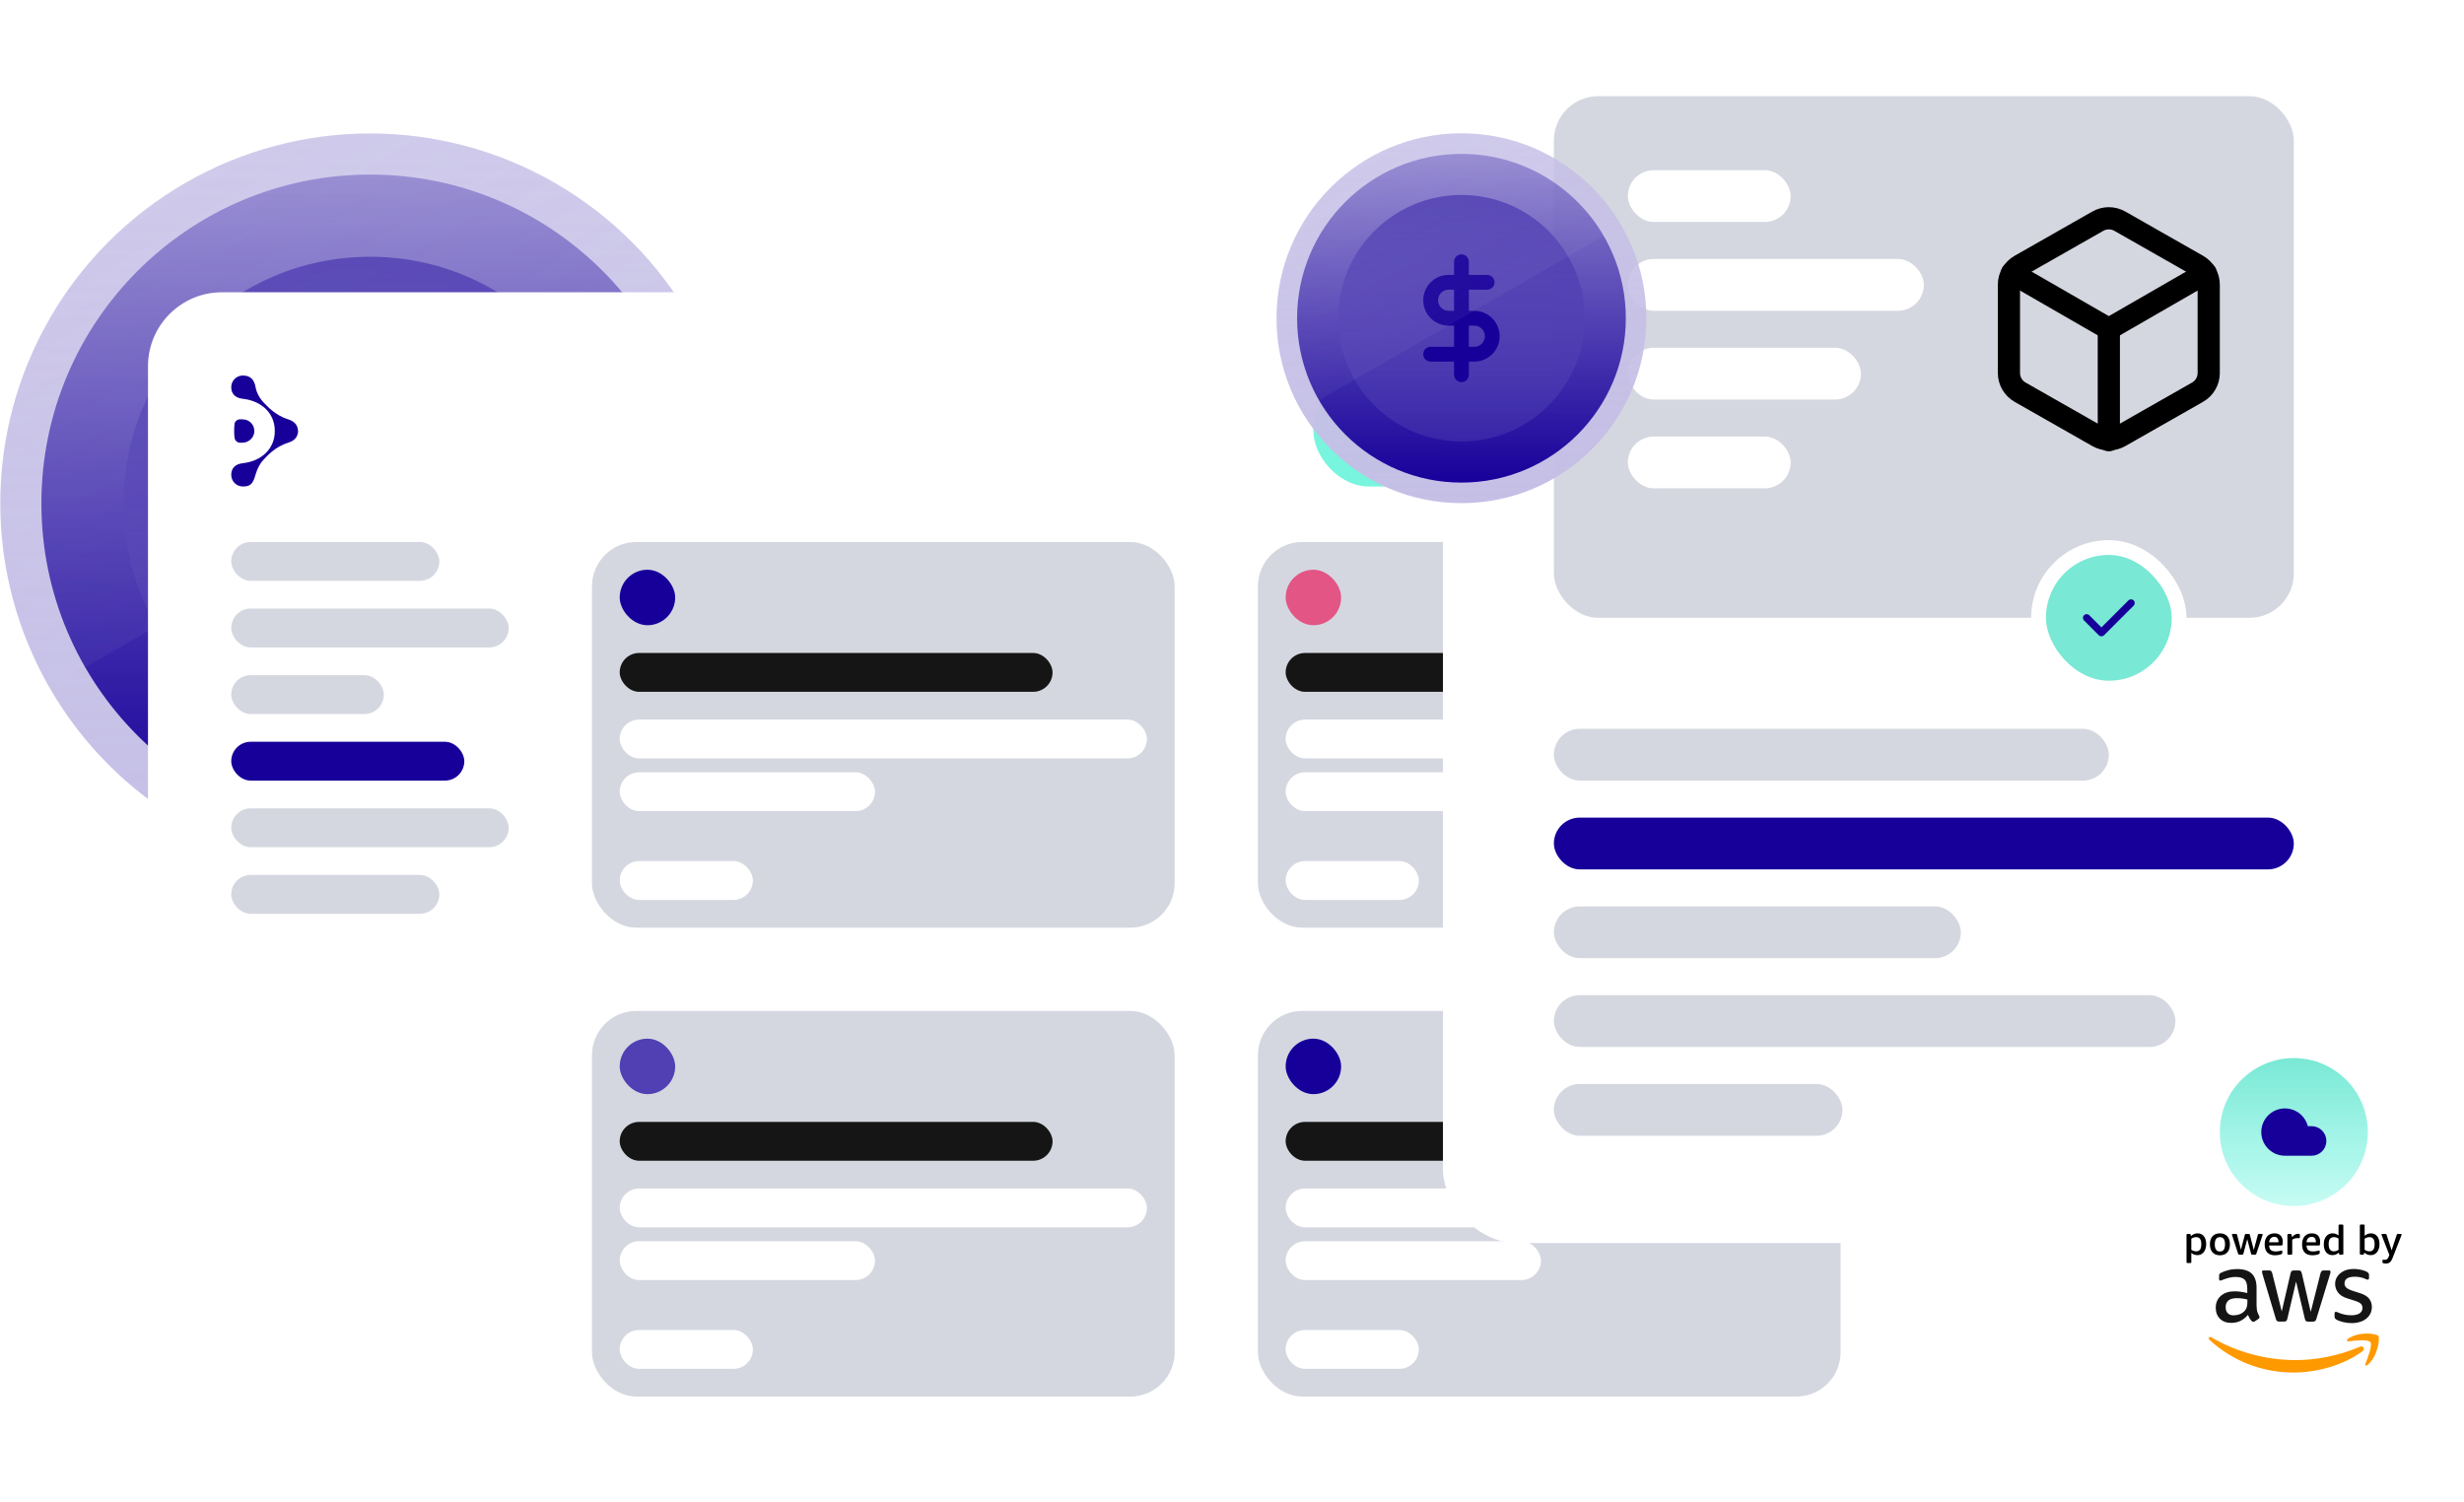 <svg width="666" height="406" viewBox="0 0 666 406" fill="none" xmlns="http://www.w3.org/2000/svg">
<circle cx="100.038" cy="136.041" r="99.96" fill="url(#paint0_linear_4930_2971)"/>
<circle cx="100.045" cy="136.041" r="88.854" fill="url(#paint1_linear_4930_2971)"/>
<circle cx="100.044" cy="136.041" r="66.64" fill="url(#paint2_linear_4930_2971)"/>
<path fill-rule="evenodd" clip-rule="evenodd" d="M100.041 101.498C102.25 101.498 104.041 103.288 104.041 105.498V112.604H113.924C116.133 112.604 117.924 114.395 117.924 116.604C117.924 118.813 116.133 120.604 113.924 120.604H104.041V132.041H106.983C110.621 132.041 114.11 133.486 116.683 136.059C119.256 138.632 120.701 142.121 120.701 145.759C120.701 149.398 119.256 152.887 116.683 155.46C114.11 158.032 110.621 159.478 106.983 159.478H104.041V166.584C104.041 168.794 102.25 170.585 100.041 170.585C97.832 170.585 96.041 168.794 96.041 166.584V159.478H83.381C81.172 159.478 79.381 157.687 79.381 155.478C79.381 153.269 81.172 151.478 83.381 151.478H96.041V140.041H93.099C89.461 140.041 85.972 138.596 83.399 136.023C80.826 133.45 79.381 129.961 79.381 126.323C79.381 122.684 80.826 119.195 83.399 116.622C85.972 114.05 89.461 112.604 93.099 112.604H96.041V105.498C96.041 103.288 97.832 101.498 100.041 101.498ZM96.041 120.604H93.099C91.583 120.604 90.128 121.207 89.056 122.279C87.983 123.352 87.381 124.806 87.381 126.323C87.381 127.839 87.983 129.294 89.056 130.366C90.128 131.439 91.583 132.041 93.099 132.041H96.041V120.604ZM104.041 140.041V151.478H106.983C108.499 151.478 109.954 150.875 111.026 149.803C112.098 148.731 112.701 147.276 112.701 145.759C112.701 144.243 112.098 142.788 111.026 141.716C109.954 140.644 108.499 140.041 106.983 140.041H104.041Z" fill="#17009A"/>
<path d="M49.997 49.409C2.187 77.012 -14.194 138.147 13.409 185.957L186.545 85.997C158.942 38.187 97.807 21.806 49.997 49.409Z" fill="url(#paint3_linear_4930_2971)"/>
<g filter="url(#filter0_d_4930_2971)">
<rect x="520" y="400" width="480" height="321" rx="20" transform="rotate(-180 520 400)" fill="white"/>
</g>
<rect x="118.75" y="157" width="56.25" height="10.5" rx="5.25" transform="rotate(-180 118.75 157)" fill="#D5D7E0"/>
<rect x="103.75" y="193" width="41.25" height="10.5" rx="5.25" transform="rotate(-180 103.75 193)" fill="#D5D7E0"/>
<rect x="137.5" y="229" width="75" height="10.5" rx="5.25" transform="rotate(-180 137.5 229)" fill="#D5D7E0"/>
<rect x="137.5" y="175" width="75" height="10.5" rx="5.25" transform="rotate(-180 137.5 175)" fill="#D5D7E0"/>
<rect x="125.5" y="211" width="63" height="10.5" rx="5.25" transform="rotate(-180 125.5 211)" fill="#17009A"/>
<rect x="118.75" y="247" width="56.25" height="10.5" rx="5.25" transform="rotate(-180 118.75 247)" fill="#D5D7E0"/>
<rect x="497.5" y="131.5" width="30" height="30" rx="15" transform="rotate(-180 497.5 131.5)" fill="#D5D7E0"/>
<rect x="460" y="131.5" width="105" height="30" rx="15" transform="rotate(-180 460 131.5)" fill="#78F5DE"/>
<rect x="317.5" y="250.75" width="157.5" height="104.25" rx="12" transform="rotate(-180 317.5 250.75)" fill="#D5D7E0"/>
<rect x="284.5" y="187" width="117" height="10.5" rx="5.25" transform="rotate(-180 284.5 187)" fill="#151515"/>
<rect x="310" y="205" width="142.5" height="10.5" rx="5.25" transform="rotate(-180 310 205)" fill="white"/>
<rect x="236.5" y="219.25" width="69" height="10.5" rx="5.25" transform="rotate(-180 236.5 219.25)" fill="white"/>
<rect x="203.5" y="243.25" width="36" height="10.5" rx="5.25" transform="rotate(-180 203.5 243.25)" fill="white"/>
<rect x="182.5" y="169" width="15" height="15" rx="7.5" transform="rotate(-180 182.5 169)" fill="#17009A"/>
<rect x="317.5" y="377.5" width="157.5" height="104.25" rx="12" transform="rotate(-180 317.5 377.5)" fill="#D5D7E0"/>
<rect x="284.5" y="313.75" width="117" height="10.5" rx="5.25" transform="rotate(-180 284.5 313.75)" fill="#151515"/>
<rect x="310" y="331.75" width="142.5" height="10.5" rx="5.25" transform="rotate(-180 310 331.75)" fill="white"/>
<rect x="236.5" y="346" width="69" height="10.5" rx="5.25" transform="rotate(-180 236.5 346)" fill="white"/>
<rect x="203.5" y="370" width="36" height="10.5" rx="5.25" transform="rotate(-180 203.5 370)" fill="white"/>
<rect x="182.5" y="295.75" width="15" height="15" rx="7.5" transform="rotate(-180 182.5 295.75)" fill="#5140B3"/>
<rect x="497.5" y="250.75" width="157.5" height="104.25" rx="12" transform="rotate(-180 497.5 250.75)" fill="#D5D7E0"/>
<rect x="464.5" y="187" width="117" height="10.5" rx="5.25" transform="rotate(-180 464.5 187)" fill="#151515"/>
<rect x="490" y="205" width="142.5" height="10.5" rx="5.25" transform="rotate(-180 490 205)" fill="white"/>
<rect x="416.5" y="219.25" width="69" height="10.5" rx="5.25" transform="rotate(-180 416.5 219.25)" fill="white"/>
<rect x="383.5" y="243.25" width="36" height="10.5" rx="5.25" transform="rotate(-180 383.5 243.25)" fill="white"/>
<rect x="362.5" y="169" width="15" height="15" rx="7.5" transform="rotate(-180 362.5 169)" fill="#E25585"/>
<rect x="497.5" y="377.5" width="157.5" height="104.25" rx="12" transform="rotate(-180 497.5 377.5)" fill="#D5D7E0"/>
<rect x="464.5" y="313.75" width="117" height="10.5" rx="5.25" transform="rotate(-180 464.5 313.75)" fill="#151515"/>
<rect x="490" y="331.75" width="142.5" height="10.5" rx="5.25" transform="rotate(-180 490 331.75)" fill="white"/>
<rect x="416.5" y="346" width="69" height="10.5" rx="5.25" transform="rotate(-180 416.5 346)" fill="white"/>
<rect x="383.5" y="370" width="36" height="10.5" rx="5.25" transform="rotate(-180 383.5 370)" fill="white"/>
<rect x="362.5" y="295.75" width="15" height="15" rx="7.5" transform="rotate(-180 362.5 295.75)" fill="#17009A"/>
<path d="M80.583 116.477C80.516 117.66 80.071 119 77.885 119.669C74.229 120.808 72.133 123.352 71.352 124.134C70.371 125.116 69.591 126.477 69.055 128.352C68.387 130.674 67.784 131.5 65.666 131.5C63.905 131.5 62.5 130.093 62.5 128.352C62.5 126.611 63.526 125.428 65.644 125.205C70.639 124.647 74.273 121.343 74.273 116.567V116.433C74.273 111.656 70.639 108.352 65.644 107.794C63.526 107.571 62.5 106.388 62.5 104.647C62.5 102.906 63.905 101.5 65.644 101.5C67.762 101.5 68.743 102.705 69.078 104.647C69.345 106.254 70.349 107.884 71.33 108.866C72.133 109.647 74.206 112.192 77.863 113.33C80.048 114.022 80.494 115.339 80.561 116.522V116.477H80.583Z" fill="#17009A"/>
<path d="M64.797 119.669H65.466C67.16 119.669 68.632 118.397 68.743 116.701C68.855 114.87 67.406 113.352 65.599 113.352C65.599 113.352 64.908 113.33 64.73 113.352C64.016 113.419 63.481 113.933 63.392 114.625C63.258 115.585 63.258 117.37 63.392 118.285C63.481 119.044 64.016 119.58 64.797 119.669Z" fill="#17009A"/>
<g filter="url(#filter1_d_4930_2971)">
<rect x="630.012" y="336" width="239.999" height="320" rx="20" transform="rotate(-180 630.012 336)" fill="white"/>
</g>
<g filter="url(#filter2_d_4930_2971)">
<rect x="635.006" y="331" width="239.999" height="320" rx="20" transform="rotate(-180 635.006 331)" fill="white"/>
</g>
<g filter="url(#filter3_d_4930_2971)">
<rect x="640" y="326" width="239.999" height="320" rx="20" transform="rotate(-180 640 326)" fill="white"/>
</g>
<rect x="620" y="167" width="200" height="141" rx="12" transform="rotate(-180 620 167)" fill="#D5D7E0"/>
<path fill-rule="evenodd" clip-rule="evenodd" d="M565.511 57.196C566.877 56.412 568.425 56 570 56C571.575 56 573.123 56.412 574.489 57.196L574.496 57.2L595.496 69.153C596.862 69.939 597.998 71.07 598.789 72.433C599.581 73.797 599.998 75.344 600 76.921V100.834C599.998 102.41 599.581 103.958 598.789 105.321C597.998 106.685 596.862 107.815 595.496 108.601L595.484 108.608L574.496 120.554L574.489 120.558C573.123 121.342 571.575 121.755 570 121.755C568.425 121.755 566.877 121.342 565.511 120.558L565.504 120.554L544.516 108.608L544.504 108.601C543.138 107.815 542.002 106.685 541.211 105.321C540.419 103.958 540.002 102.41 540 100.834V76.921C540.002 75.344 540.419 73.797 541.211 72.433C542.002 71.07 543.138 69.939 544.504 69.153L544.516 69.147L565.511 57.196ZM570 62C569.471 62 568.952 62.139 568.496 62.401L568.484 62.408L547.496 74.355L547.491 74.357C547.037 74.62 546.661 74.995 546.4 75.445C546.138 75.896 546.001 76.406 546 76.926V100.829C546.001 101.348 546.138 101.859 546.4 102.31C546.661 102.76 547.037 103.135 547.491 103.397L547.496 103.4L568.496 115.353C568.952 115.616 569.471 115.755 570 115.755C570.529 115.755 571.048 115.616 571.504 115.353L571.516 115.347L592.504 103.4L592.509 103.397C592.963 103.135 593.339 102.76 593.6 102.31C593.862 101.858 593.999 101.347 594 100.828V76.927C593.999 76.407 593.862 75.896 593.6 75.445C593.339 74.995 592.963 74.62 592.509 74.357L592.504 74.355L571.504 62.401C571.048 62.139 570.529 62 570 62Z" fill="black"/>
<path fill-rule="evenodd" clip-rule="evenodd" d="M541.209 72.318C542.036 70.882 543.871 70.389 545.306 71.216L569.999 85.445L594.691 71.216C596.126 70.389 597.961 70.882 598.788 72.318C599.615 73.754 599.122 75.588 597.686 76.415L571.496 91.506C570.569 92.041 569.428 92.041 568.501 91.506L542.311 76.415C540.875 75.588 540.382 73.754 541.209 72.318Z" fill="black"/>
<path fill-rule="evenodd" clip-rule="evenodd" d="M570 85.877C571.657 85.877 573 87.22 573 88.877V119C573 120.657 571.657 122 570 122C568.343 122 567 120.657 567 119V88.877C567 87.22 568.343 85.877 570 85.877Z" fill="black"/>
<rect x="484" y="60" width="44" height="14" rx="7" transform="rotate(-180 484 60)" fill="white"/>
<rect x="503" y="108" width="63" height="14" rx="7" transform="rotate(-180 503 108)" fill="white"/>
<rect x="520" y="84" width="80" height="14" rx="7" transform="rotate(-180 520 84)" fill="white"/>
<rect x="484" y="132" width="44" height="14" rx="7" transform="rotate(-180 484 132)" fill="white"/>
<rect x="589" y="186" width="38" height="38" rx="19" transform="rotate(-180 589 186)" fill="#79E8D4" stroke="white" stroke-width="4" stroke-linejoin="round"/>
<path fill-rule="evenodd" clip-rule="evenodd" d="M576.707 162.293C577.098 162.683 577.098 163.316 576.707 163.707L568.707 171.707C568.317 172.097 567.683 172.097 567.293 171.707L563.293 167.707C562.902 167.316 562.902 166.683 563.293 166.293C563.683 165.902 564.317 165.902 564.707 166.293L568 169.586L575.293 162.293C575.683 161.902 576.317 161.902 576.707 162.293Z" fill="#17009A"/>
<rect x="570" y="211" width="150" height="14" rx="7" transform="rotate(-180 570 211)" fill="#D5D7E0"/>
<rect x="530" y="259" width="110" height="14" rx="7" transform="rotate(-180 530 259)" fill="#D5D7E0"/>
<rect x="498" y="307" width="78" height="14" rx="7" transform="rotate(-180 498 307)" fill="#D5D7E0"/>
<rect x="620" y="235" width="200" height="14" rx="7" transform="rotate(-180 620 235)" fill="#17009A"/>
<rect x="588" y="283" width="168" height="14" rx="7" transform="rotate(-180 588 283)" fill="#D5D7E0"/>
<circle cx="395.019" cy="86.02" r="49.98" fill="url(#paint4_linear_4930_2971)"/>
<circle cx="395.02" cy="86.02" r="44.427" fill="url(#paint5_linear_4930_2971)"/>
<circle cx="395.021" cy="86.02" r="33.32" fill="url(#paint6_linear_4930_2971)"/>
<path fill-rule="evenodd" clip-rule="evenodd" d="M395.019 68.749C396.124 68.749 397.019 69.644 397.019 70.749V74.302H401.961C403.066 74.302 403.961 75.197 403.961 76.302C403.961 77.406 403.066 78.302 401.961 78.302H397.019V84.02H398.49C400.309 84.02 402.054 84.743 403.34 86.029C404.627 87.316 405.349 89.06 405.349 90.879C405.349 92.698 404.627 94.443 403.34 95.73C402.054 97.016 400.309 97.739 398.49 97.739H397.019V101.292C397.019 102.396 396.124 103.292 395.019 103.292C393.915 103.292 393.019 102.396 393.019 101.292V97.739H386.689C385.585 97.739 384.689 96.843 384.689 95.739C384.689 94.634 385.585 93.739 386.689 93.739H393.019V88.02H391.549C389.729 88.02 387.985 87.297 386.698 86.011C385.412 84.725 384.689 82.98 384.689 81.161C384.689 79.342 385.412 77.597 386.698 76.311C387.985 75.025 389.729 74.302 391.549 74.302H393.019V70.749C393.019 69.644 393.915 68.749 395.019 68.749ZM393.019 78.302H391.549C390.79 78.302 390.063 78.603 389.527 79.139C388.991 79.675 388.689 80.403 388.689 81.161C388.689 81.919 388.991 82.647 389.527 83.183C390.063 83.719 390.79 84.02 391.549 84.02H393.019V78.302ZM397.019 88.02V93.739H398.49C399.249 93.739 399.976 93.437 400.512 92.901C401.048 92.365 401.349 91.638 401.349 90.879C401.349 90.121 401.048 89.394 400.512 88.858C399.976 88.321 399.249 88.02 398.49 88.02H397.019Z" fill="#17009A"/>
<path d="M369.998 42.704C346.093 56.506 337.903 87.073 351.704 110.978L438.272 60.998C424.471 37.093 393.903 28.903 369.998 42.704Z" fill="url(#paint7_linear_4930_2971)"/>
<g filter="url(#filter4_d_4930_2971)">
<rect x="580" y="306" width="80" height="80" rx="20" fill="white"/>
</g>
<path d="M609.962 353.169C609.962 353.745 610.023 354.212 610.13 354.555C610.252 354.898 610.405 355.271 610.62 355.676C610.696 355.801 610.727 355.925 610.727 356.034C610.727 356.19 610.635 356.346 610.436 356.502L609.472 357.156C609.334 357.249 609.197 357.296 609.074 357.296C608.921 357.296 608.768 357.218 608.615 357.078C608.401 356.844 608.218 356.595 608.065 356.346C607.912 356.081 607.759 355.785 607.59 355.427C606.397 356.86 604.898 357.576 603.092 357.576C601.807 357.576 600.782 357.202 600.033 356.455C599.283 355.707 598.9 354.711 598.9 353.465C598.9 352.141 599.359 351.067 600.293 350.257C601.226 349.447 602.465 349.042 604.041 349.042C604.561 349.042 605.097 349.089 605.663 349.167C606.229 349.245 606.81 349.369 607.422 349.509V348.373C607.422 347.189 607.177 346.364 606.703 345.881C606.213 345.398 605.387 345.165 604.209 345.165C603.674 345.165 603.123 345.227 602.557 345.367C601.991 345.507 601.44 345.679 600.905 345.897C600.66 346.006 600.476 346.068 600.369 346.099C600.262 346.13 600.186 346.146 600.124 346.146C599.91 346.146 599.803 345.99 599.803 345.663V344.9C599.803 344.651 599.834 344.464 599.91 344.355C599.987 344.246 600.124 344.137 600.339 344.028C600.874 343.747 601.517 343.514 602.266 343.327C603.016 343.125 603.811 343.031 604.653 343.031C606.473 343.031 607.805 343.452 608.661 344.293C609.503 345.133 609.931 346.41 609.931 348.123V353.169H609.962ZM603.75 355.536C604.255 355.536 604.775 355.443 605.326 355.256C605.877 355.069 606.366 354.726 606.779 354.259C607.024 353.963 607.208 353.636 607.3 353.262C607.391 352.889 607.453 352.437 607.453 351.908V351.254C607.009 351.145 606.535 351.051 606.045 350.989C605.556 350.927 605.081 350.895 604.607 350.895C603.582 350.895 602.832 351.098 602.327 351.518C601.823 351.939 601.578 352.531 601.578 353.309C601.578 354.041 601.761 354.586 602.144 354.96C602.511 355.349 603.046 355.536 603.75 355.536ZM616.035 357.218C615.76 357.218 615.576 357.171 615.454 357.062C615.332 356.969 615.225 356.751 615.133 356.455L611.538 344.417C611.446 344.106 611.4 343.903 611.4 343.794C611.4 343.545 611.522 343.405 611.767 343.405H613.266C613.557 343.405 613.756 343.452 613.863 343.561C613.985 343.654 614.077 343.872 614.169 344.168L616.739 354.477L619.126 344.168C619.202 343.857 619.294 343.654 619.417 343.561C619.539 343.467 619.753 343.405 620.029 343.405H621.252C621.543 343.405 621.742 343.452 621.864 343.561C621.987 343.654 622.094 343.872 622.155 344.168L624.572 354.602L627.219 344.168C627.311 343.857 627.418 343.654 627.525 343.561C627.648 343.467 627.846 343.405 628.122 343.405H629.545C629.789 343.405 629.927 343.529 629.927 343.794C629.927 343.872 629.912 343.95 629.897 344.043C629.881 344.137 629.851 344.261 629.789 344.433L626.102 356.47C626.011 356.782 625.903 356.984 625.781 357.078C625.659 357.171 625.46 357.234 625.2 357.234H623.884C623.593 357.234 623.394 357.187 623.272 357.078C623.15 356.969 623.042 356.766 622.981 356.455L620.61 346.41L618.254 356.439C618.177 356.751 618.086 356.953 617.963 357.062C617.841 357.171 617.627 357.218 617.351 357.218H616.035ZM635.695 357.638C634.899 357.638 634.104 357.545 633.339 357.358C632.574 357.171 631.977 356.969 631.579 356.735C631.335 356.595 631.166 356.439 631.105 356.299C631.044 356.159 631.013 356.003 631.013 355.863V355.069C631.013 354.742 631.136 354.586 631.365 354.586C631.457 354.586 631.549 354.602 631.641 354.633C631.732 354.664 631.87 354.726 632.023 354.789C632.543 355.022 633.109 355.209 633.706 355.334C634.318 355.458 634.915 355.521 635.527 355.521C636.49 355.521 637.24 355.349 637.76 355.007C638.28 354.664 638.556 354.166 638.556 353.527C638.556 353.091 638.418 352.733 638.143 352.437C637.867 352.141 637.347 351.876 636.598 351.627L634.379 350.927C633.262 350.568 632.436 350.039 631.931 349.338C631.426 348.653 631.166 347.89 631.166 347.08C631.166 346.426 631.304 345.85 631.579 345.351C631.855 344.853 632.222 344.417 632.681 344.075C633.14 343.716 633.66 343.452 634.272 343.265C634.884 343.078 635.527 343 636.2 343C636.536 343 636.888 343.016 637.225 343.062C637.577 343.109 637.898 343.171 638.219 343.234C638.525 343.311 638.816 343.389 639.091 343.483C639.367 343.576 639.581 343.67 639.734 343.763C639.948 343.888 640.101 344.012 640.193 344.152C640.285 344.277 640.331 344.448 640.331 344.666V345.398C640.331 345.725 640.208 345.897 639.979 345.897C639.856 345.897 639.657 345.834 639.397 345.71C638.525 345.305 637.546 345.102 636.46 345.102C635.588 345.102 634.899 345.242 634.425 345.538C633.951 345.834 633.706 346.286 633.706 346.924C633.706 347.36 633.859 347.734 634.165 348.03C634.471 348.326 635.037 348.622 635.848 348.887L638.02 349.587C639.122 349.945 639.917 350.444 640.392 351.082C640.866 351.721 641.096 352.453 641.096 353.262C641.096 353.932 640.958 354.539 640.698 355.069C640.422 355.598 640.055 356.066 639.581 356.439C639.107 356.829 638.541 357.109 637.883 357.311C637.194 357.529 636.475 357.638 635.695 357.638Z" fill="#151515"/>
<path fill-rule="evenodd" clip-rule="evenodd" d="M638.588 365.207C633.555 368.991 626.242 371 619.954 371C611.141 371 603.201 367.683 597.204 362.17C596.73 361.734 597.158 361.142 597.724 361.485C604.211 365.316 612.212 367.636 620.489 367.636C626.073 367.636 632.208 366.453 637.854 364.023C638.695 363.634 639.414 364.584 638.588 365.207Z" fill="#FF9900"/>
<path fill-rule="evenodd" clip-rule="evenodd" d="M640.684 362.777C640.042 361.937 636.431 362.373 634.794 362.575C634.304 362.637 634.228 362.201 634.672 361.874C637.548 359.819 642.275 360.41 642.826 361.096C643.377 361.796 642.673 366.608 639.98 368.913C639.567 369.271 639.17 369.084 639.353 368.617C639.965 367.076 641.327 363.603 640.684 362.777Z" fill="#FF9900"/>
<path d="M591.242 341.406C591.081 341.406 591 341.325 591 341.164V333.783C591 333.622 591.081 333.541 591.242 333.541H591.847C592.008 333.541 592.104 333.614 592.133 333.761L592.199 334.102C592.456 333.867 592.738 333.688 593.046 333.563C593.361 333.438 593.688 333.376 594.025 333.376C594.722 333.376 595.275 333.636 595.686 334.157C596.104 334.678 596.313 335.378 596.313 336.258C596.313 336.867 596.21 337.398 596.005 337.853C595.807 338.308 595.528 338.656 595.169 338.898C594.81 339.14 594.399 339.261 593.937 339.261C593.629 339.261 593.332 339.21 593.046 339.107C592.76 338.997 592.511 338.847 592.298 338.656V341.164C592.298 341.325 592.217 341.406 592.056 341.406H591.242ZM593.607 338.238C594.076 338.238 594.425 338.08 594.652 337.765C594.879 337.442 594.993 336.955 594.993 336.302C594.993 335.657 594.879 335.18 594.652 334.872C594.432 334.557 594.087 334.399 593.618 334.399C593.141 334.399 592.701 334.538 592.298 334.817V337.809C592.709 338.095 593.145 338.238 593.607 338.238Z" fill="black"/>
<path d="M600.026 339.305C599.176 339.305 598.512 339.045 598.035 338.524C597.559 337.996 597.32 337.266 597.32 336.335C597.32 335.404 597.559 334.678 598.035 334.157C598.512 333.636 599.176 333.376 600.026 333.376C600.877 333.376 601.541 333.636 602.017 334.157C602.494 334.678 602.732 335.404 602.732 336.335C602.732 337.266 602.494 337.996 602.017 338.524C601.541 339.045 600.877 339.305 600.026 339.305ZM600.026 338.282C600.95 338.282 601.412 337.633 601.412 336.335C601.412 335.044 600.95 334.399 600.026 334.399C599.102 334.399 598.64 335.044 598.64 336.335C598.64 337.633 599.102 338.282 600.026 338.282Z" fill="black"/>
<path d="M605.276 339.14C605.107 339.14 605.001 339.063 604.957 338.909L603.329 333.915C603.292 333.805 603.274 333.732 603.274 333.695C603.274 333.592 603.344 333.541 603.483 333.541H604.374C604.528 333.541 604.623 333.611 604.66 333.75L605.705 337.809L606.772 333.761C606.794 333.673 606.827 333.614 606.871 333.585C606.922 333.556 606.992 333.541 607.08 333.541H607.806C607.901 333.541 607.971 333.559 608.015 333.596C608.059 333.625 608.092 333.68 608.114 333.761L609.181 337.886L610.281 333.75C610.318 333.611 610.413 333.541 610.567 333.541H611.37C611.509 333.541 611.579 333.592 611.579 333.695C611.579 333.732 611.561 333.805 611.524 333.915L609.863 338.909C609.812 339.063 609.705 339.14 609.544 339.14H608.774C608.686 339.14 608.616 339.125 608.565 339.096C608.514 339.059 608.477 338.997 608.455 338.909L607.41 334.938L606.365 338.909C606.343 338.997 606.306 339.059 606.255 339.096C606.204 339.125 606.134 339.14 606.046 339.14H605.276Z" fill="black"/>
<path d="M614.939 339.305C614.015 339.305 613.315 339.056 612.838 338.557C612.362 338.058 612.123 337.332 612.123 336.379C612.123 335.433 612.354 334.696 612.816 334.168C613.286 333.64 613.938 333.376 614.774 333.376C615.493 333.376 616.043 333.574 616.424 333.97C616.813 334.359 617.007 334.912 617.007 335.631C617.007 335.88 616.989 336.141 616.952 336.412C616.938 336.507 616.908 336.573 616.864 336.61C616.828 336.639 616.776 336.654 616.71 336.654H613.322C613.344 337.211 613.498 337.622 613.784 337.886C614.078 338.143 614.525 338.271 615.126 338.271C615.566 338.271 616.028 338.201 616.512 338.062C616.571 338.047 616.615 338.036 616.644 338.029C616.674 338.022 616.699 338.018 616.721 338.018C616.831 338.018 616.886 338.091 616.886 338.238V338.634C616.886 338.744 616.868 338.825 616.831 338.876C616.802 338.92 616.729 338.964 616.611 339.008C616.12 339.206 615.563 339.305 614.939 339.305ZM615.863 335.785V335.697C615.863 335.25 615.764 334.909 615.566 334.674C615.376 334.439 615.093 334.322 614.719 334.322C614.323 334.322 614.001 334.454 613.751 334.718C613.502 334.982 613.359 335.338 613.322 335.785H615.863Z" fill="black"/>
<path d="M618.516 339.14C618.355 339.14 618.274 339.059 618.274 338.898V333.783C618.274 333.622 618.355 333.541 618.516 333.541H619.099C619.202 333.541 619.272 333.556 619.308 333.585C619.352 333.614 619.382 333.669 619.396 333.75L619.528 334.377C619.822 334.054 620.097 333.827 620.353 333.695C620.61 333.563 620.889 333.497 621.189 333.497H621.233C621.329 333.497 621.406 333.508 621.464 333.53C621.53 333.545 621.574 333.574 621.596 333.618C621.626 333.662 621.64 333.743 621.64 333.86V334.454C621.64 334.608 621.574 334.685 621.442 334.685C621.398 334.685 621.336 334.681 621.255 334.674C621.182 334.667 621.101 334.663 621.013 334.663C620.471 334.663 619.99 334.802 619.572 335.081V338.898C619.572 339.059 619.492 339.14 619.33 339.14H618.516Z" fill="black"/>
<path d="M625.048 339.305C624.124 339.305 623.423 339.056 622.947 338.557C622.47 338.058 622.232 337.332 622.232 336.379C622.232 335.433 622.463 334.696 622.925 334.168C623.394 333.64 624.047 333.376 624.883 333.376C625.601 333.376 626.151 333.574 626.533 333.97C626.921 334.359 627.116 334.912 627.116 335.631C627.116 335.88 627.097 336.141 627.061 336.412C627.046 336.507 627.017 336.573 626.973 336.61C626.936 336.639 626.885 336.654 626.819 336.654H623.431C623.453 337.211 623.607 337.622 623.893 337.886C624.186 338.143 624.633 338.271 625.235 338.271C625.675 338.271 626.137 338.201 626.621 338.062C626.679 338.047 626.723 338.036 626.753 338.029C626.782 338.022 626.808 338.018 626.83 338.018C626.94 338.018 626.995 338.091 626.995 338.238V338.634C626.995 338.744 626.976 338.825 626.94 338.876C626.91 338.92 626.837 338.964 626.72 339.008C626.228 339.206 625.671 339.305 625.048 339.305ZM625.972 335.785V335.697C625.972 335.25 625.873 334.909 625.675 334.674C625.484 334.439 625.202 334.322 624.828 334.322C624.432 334.322 624.109 334.454 623.86 334.718C623.61 334.982 623.467 335.338 623.431 335.785H625.972Z" fill="black"/>
<path d="M630.418 339.261C629.714 339.261 629.149 339.001 628.724 338.48C628.306 337.952 628.097 337.244 628.097 336.357C628.097 335.748 628.196 335.22 628.394 334.773C628.599 334.318 628.881 333.974 629.241 333.739C629.6 333.497 630.014 333.376 630.484 333.376C631.07 333.376 631.606 333.567 632.09 333.948V331.242C632.09 331.081 632.17 331 632.332 331H633.146C633.307 331 633.388 331.081 633.388 331.242V338.898C633.388 339.059 633.307 339.14 633.146 339.14H632.508C632.346 339.14 632.251 339.067 632.222 338.92L632.145 338.601C631.646 339.041 631.07 339.261 630.418 339.261ZM630.825 338.238C631.257 338.238 631.679 338.099 632.09 337.82V334.795C631.716 334.531 631.301 334.399 630.847 334.399C630.355 334.399 629.992 334.557 629.758 334.872C629.53 335.18 629.417 335.657 629.417 336.302C629.417 337.593 629.886 338.238 630.825 338.238Z" fill="black"/>
<path d="M640.454 338.238C640.923 338.238 641.271 338.08 641.499 337.765C641.726 337.442 641.84 336.955 641.84 336.302C641.84 335.657 641.726 335.18 641.499 334.872C641.279 334.557 640.934 334.399 640.465 334.399C639.988 334.399 639.548 334.538 639.145 334.817V337.809C639.555 338.095 639.992 338.238 640.454 338.238ZM640.784 339.261C640.454 339.261 640.138 339.202 639.838 339.085C639.537 338.96 639.277 338.788 639.057 338.568L638.98 338.92C638.95 339.067 638.855 339.14 638.694 339.14H638.089C637.927 339.14 637.847 339.059 637.847 338.898V331.242C637.847 331.081 637.927 331 638.089 331H638.903C639.064 331 639.145 331.081 639.145 331.242V334.036C639.665 333.596 640.241 333.376 640.872 333.376C641.568 333.376 642.122 333.636 642.533 334.157C642.951 334.678 643.16 335.378 643.16 336.258C643.16 336.867 643.057 337.398 642.852 337.853C642.654 338.308 642.375 338.656 642.016 338.898C641.664 339.14 641.253 339.261 640.784 339.261Z" fill="black"/>
<path d="M644.885 341.538C644.613 341.538 644.382 341.509 644.192 341.45C644.096 341.421 644.034 341.38 644.005 341.329C643.975 341.285 643.961 341.208 643.961 341.098V340.724C643.961 340.577 644.019 340.504 644.137 340.504C644.173 340.504 644.217 340.508 644.269 340.515C644.32 340.522 644.404 340.526 644.522 340.526C644.837 340.526 645.072 340.467 645.226 340.35C645.38 340.24 645.53 339.987 645.677 339.591L645.82 339.206L643.741 333.871C643.711 333.798 643.697 333.739 643.697 333.695C643.697 333.592 643.763 333.541 643.895 333.541H644.786C644.94 333.541 645.035 333.611 645.072 333.75L646.436 337.974L647.822 333.75C647.858 333.611 647.954 333.541 648.108 333.541H648.944C649.076 333.541 649.142 333.592 649.142 333.695C649.142 333.739 649.127 333.798 649.098 333.871L646.7 340.031C646.494 340.566 646.252 340.951 645.974 341.186C645.695 341.421 645.332 341.538 644.885 341.538Z" fill="black"/>
<circle cx="620" cy="306" r="20" fill="url(#paint8_linear_4930_2971)"/>
<path d="M624.8 304.4H623.793C623.493 303.241 622.875 302.189 622.008 301.363C621.141 300.538 620.06 299.973 618.887 299.731C617.715 299.49 616.499 299.582 615.376 299.998C614.254 300.414 613.27 301.136 612.538 302.083C611.805 303.029 611.353 304.163 611.232 305.354C611.111 306.545 611.327 307.746 611.854 308.821C612.382 309.895 613.2 310.801 614.216 311.433C615.232 312.066 616.405 312.401 617.602 312.4H624.8C625.861 312.4 626.878 311.979 627.628 311.228C628.378 310.478 628.799 309.461 628.799 308.4C628.799 307.339 628.378 306.322 627.628 305.572C626.878 304.821 625.861 304.4 624.8 304.4Z" fill="#17009A"/>
<defs>
<filter id="filter0_d_4930_2971" x="34" y="73" width="492" height="333" filterUnits="userSpaceOnUse" color-interpolation-filters="sRGB">
<feFlood flood-opacity="0" result="BackgroundImageFix"/>
<feColorMatrix in="SourceAlpha" type="matrix" values="0 0 0 0 0 0 0 0 0 0 0 0 0 0 0 0 0 0 127 0" result="hardAlpha"/>
<feOffset/>
<feGaussianBlur stdDeviation="3"/>
<feComposite in2="hardAlpha" operator="out"/>
<feColorMatrix type="matrix" values="0 0 0 0 0 0 0 0 0 0 0 0 0 0 0 0 0 0 0.15 0"/>
<feBlend mode="normal" in2="BackgroundImageFix" result="effect1_dropShadow_4930_2971"/>
<feBlend mode="normal" in="SourceGraphic" in2="effect1_dropShadow_4930_2971" result="shape"/>
</filter>
<filter id="filter1_d_4930_2971" x="384.012" y="10" width="252" height="332" filterUnits="userSpaceOnUse" color-interpolation-filters="sRGB">
<feFlood flood-opacity="0" result="BackgroundImageFix"/>
<feColorMatrix in="SourceAlpha" type="matrix" values="0 0 0 0 0 0 0 0 0 0 0 0 0 0 0 0 0 0 127 0" result="hardAlpha"/>
<feOffset/>
<feGaussianBlur stdDeviation="3"/>
<feComposite in2="hardAlpha" operator="out"/>
<feColorMatrix type="matrix" values="0 0 0 0 0 0 0 0 0 0 0 0 0 0 0 0 0 0 0.15 0"/>
<feBlend mode="normal" in2="BackgroundImageFix" result="effect1_dropShadow_4930_2971"/>
<feBlend mode="normal" in="SourceGraphic" in2="effect1_dropShadow_4930_2971" result="shape"/>
</filter>
<filter id="filter2_d_4930_2971" x="389.006" y="5" width="252" height="332" filterUnits="userSpaceOnUse" color-interpolation-filters="sRGB">
<feFlood flood-opacity="0" result="BackgroundImageFix"/>
<feColorMatrix in="SourceAlpha" type="matrix" values="0 0 0 0 0 0 0 0 0 0 0 0 0 0 0 0 0 0 127 0" result="hardAlpha"/>
<feOffset/>
<feGaussianBlur stdDeviation="3"/>
<feComposite in2="hardAlpha" operator="out"/>
<feColorMatrix type="matrix" values="0 0 0 0 0 0 0 0 0 0 0 0 0 0 0 0 0 0 0.15 0"/>
<feBlend mode="normal" in2="BackgroundImageFix" result="effect1_dropShadow_4930_2971"/>
<feBlend mode="normal" in="SourceGraphic" in2="effect1_dropShadow_4930_2971" result="shape"/>
</filter>
<filter id="filter3_d_4930_2971" x="394" y="0" width="252" height="332" filterUnits="userSpaceOnUse" color-interpolation-filters="sRGB">
<feFlood flood-opacity="0" result="BackgroundImageFix"/>
<feColorMatrix in="SourceAlpha" type="matrix" values="0 0 0 0 0 0 0 0 0 0 0 0 0 0 0 0 0 0 127 0" result="hardAlpha"/>
<feOffset/>
<feGaussianBlur stdDeviation="3"/>
<feComposite in2="hardAlpha" operator="out"/>
<feColorMatrix type="matrix" values="0 0 0 0 0 0 0 0 0 0 0 0 0 0 0 0 0 0 0.15 0"/>
<feBlend mode="normal" in2="BackgroundImageFix" result="effect1_dropShadow_4930_2971"/>
<feBlend mode="normal" in="SourceGraphic" in2="effect1_dropShadow_4930_2971" result="shape"/>
</filter>
<filter id="filter4_d_4930_2971" x="574" y="300" width="92" height="92" filterUnits="userSpaceOnUse" color-interpolation-filters="sRGB">
<feFlood flood-opacity="0" result="BackgroundImageFix"/>
<feColorMatrix in="SourceAlpha" type="matrix" values="0 0 0 0 0 0 0 0 0 0 0 0 0 0 0 0 0 0 127 0" result="hardAlpha"/>
<feOffset/>
<feGaussianBlur stdDeviation="3"/>
<feComposite in2="hardAlpha" operator="out"/>
<feColorMatrix type="matrix" values="0 0 0 0 0 0 0 0 0 0 0 0 0 0 0 0 0 0 0.15 0"/>
<feBlend mode="normal" in2="BackgroundImageFix" result="effect1_dropShadow_4930_2971"/>
<feBlend mode="normal" in="SourceGraphic" in2="effect1_dropShadow_4930_2971" result="shape"/>
</filter>
<linearGradient id="paint0_linear_4930_2971" x1="100.038" y1="36.081" x2="100.038" y2="236.001" gradientUnits="userSpaceOnUse">
<stop stop-color="#C5BFE6" stop-opacity="0.81"/>
<stop offset="1" stop-color="#C5BFE6"/>
</linearGradient>
<linearGradient id="paint1_linear_4930_2971" x1="100.045" y1="47.188" x2="100.045" y2="224.895" gradientUnits="userSpaceOnUse">
<stop stop-color="#17009A" stop-opacity="0.32"/>
<stop offset="1" stop-color="#17009A"/>
</linearGradient>
<linearGradient id="paint2_linear_4930_2971" x1="100.044" y1="69.401" x2="100.044" y2="202.681" gradientUnits="userSpaceOnUse">
<stop stop-color="#5140B3"/>
<stop offset="1" stop-color="#5140B3" stop-opacity="0.42"/>
</linearGradient>
<linearGradient id="paint3_linear_4930_2971" x1="49.996" y1="49.409" x2="99.976" y2="135.977" gradientUnits="userSpaceOnUse">
<stop stop-color="#C5BFE6" stop-opacity="0.1"/>
<stop offset="1" stop-color="#C5BFE6" stop-opacity="0.06"/>
</linearGradient>
<linearGradient id="paint4_linear_4930_2971" x1="395.019" y1="36.04" x2="395.019" y2="136" gradientUnits="userSpaceOnUse">
<stop stop-color="#C5BFE6" stop-opacity="0.81"/>
<stop offset="1" stop-color="#C5BFE6"/>
</linearGradient>
<linearGradient id="paint5_linear_4930_2971" x1="395.02" y1="41.593" x2="395.02" y2="130.447" gradientUnits="userSpaceOnUse">
<stop stop-color="#17009A" stop-opacity="0.32"/>
<stop offset="1" stop-color="#17009A"/>
</linearGradient>
<linearGradient id="paint6_linear_4930_2971" x1="395.021" y1="52.7" x2="395.021" y2="119.34" gradientUnits="userSpaceOnUse">
<stop stop-color="#5140B3"/>
<stop offset="1" stop-color="#5140B3" stop-opacity="0.42"/>
</linearGradient>
<linearGradient id="paint7_linear_4930_2971" x1="369.998" y1="42.704" x2="394.988" y2="85.988" gradientUnits="userSpaceOnUse">
<stop stop-color="#C5BFE6" stop-opacity="0.1"/>
<stop offset="1" stop-color="#C5BFE6" stop-opacity="0.06"/>
</linearGradient>
<linearGradient id="paint8_linear_4930_2971" x1="620" y1="286" x2="620" y2="326" gradientUnits="userSpaceOnUse">
<stop stop-color="#79E8D4"/>
<stop offset="1" stop-color="#78F5E3" stop-opacity="0.42"/>
</linearGradient>
</defs>
</svg>
